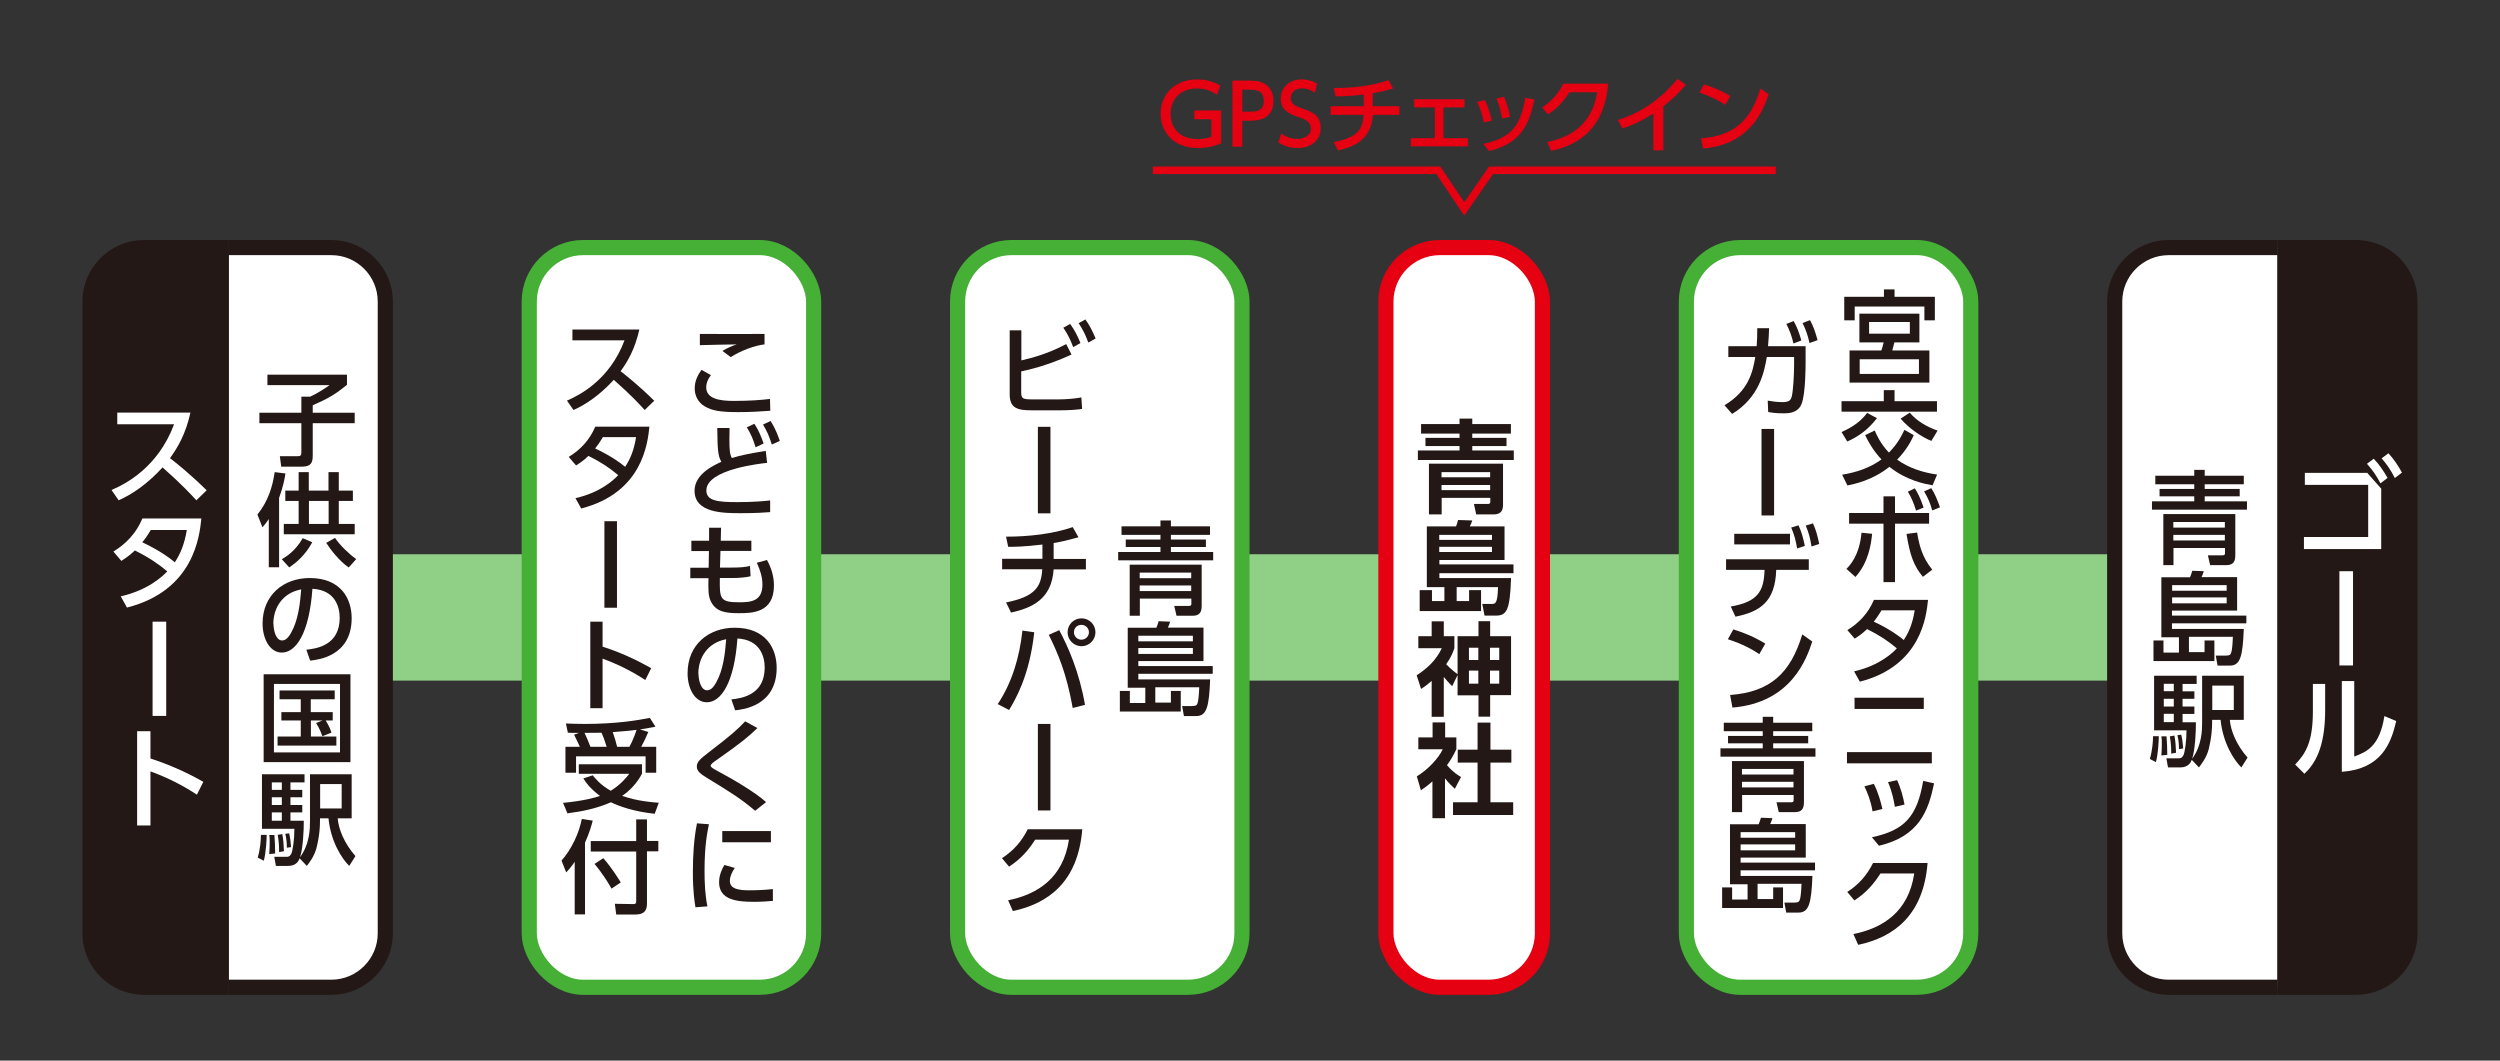 <?xml version="1.0" encoding="UTF-8"?><svg id="_レイヤー_1" xmlns="http://www.w3.org/2000/svg" width="165" height="70" viewBox="0 0 165 70"><rect x="0" y="0" width="165" height="70" fill="#333333" stroke="none"/><defs><style>.cls-1{stroke:#231815;}.cls-1,.cls-2,.cls-3,.cls-4,.cls-5{fill:none;}.cls-1,.cls-4,.cls-5{stroke-width:1px;}.cls-2{stroke:#8fd086;stroke-width:8.34px;}.cls-3{stroke-width:.5px;}.cls-3,.cls-5{stroke:#e50012;}.cls-4{stroke:#45b035;}.cls-6{fill:#231815;}.cls-7{fill:#fff;}.cls-8{fill:#e50012;}</style></defs><line class="cls-2" x1="20.26" y1="40.75" x2="146.13" y2="40.75"/><rect class="cls-7" x="91.47" y="16.34" width="10.33" height="48.82" rx="3.56" ry="3.56"/><rect class="cls-5" x="91.47" y="16.34" width="10.33" height="48.82" rx="3.56" ry="3.56"/><path class="cls-6" d="M99.92,30.36h-6.34v-.63h2.75v-.29h-2.25v-.54h2.25v-.28h-2.54v-.63h2.54v-.36h.84v.36h2.55v.63h-2.55v.28h2.26v.54h-2.26v.29h2.74v.63ZM99.2,30.61v2.71c0,.45-.21.63-.62.63h-1.15l-.15-.69h.93c.13,0,.15-.07.15-.15v-.25h-3.21v1.09h-.84v-3.35h4.89ZM95.14,31.16v.34h3.21v-.34h-3.21ZM95.14,32.01v.34h3.21v-.34h-3.21Z"/><path class="cls-6" d="M96.96,39.67v-.72h.79v1.38h-4.05v-1.38h.81v.72h.82v-.92h-1.16v-4.01h1.93c.05-.13.1-.28.13-.42l.94.03c-.04.13-.1.28-.16.39h2.29v2.22h-4.3v.29h4.89v.58h-4.89v.32h4.73c-.07,2.16-.3,2.48-1.01,2.48h-.74l-.15-.77h.61c.25,0,.4,0,.43-1.11h-2.73v.92h.84ZM98.47,35.3h-3.48v.33h3.48v-.33ZM98.47,36.09h-3.48v.34h3.48v-.34Z"/><path class="cls-6" d="M95.85,45.29c-.27-.26-.35-.37-.56-.61v2.63h-.8v-2.37c-.21.18-.36.31-.7.53l-.29-.9c.65-.42,1.27-.96,1.66-1.79h-1.55v-.79h.88v-.98h.8v.98h.7v.79c-.13.39-.27.66-.54,1.06.31.34.73.64.75.66v-2.51h1.38v-.99h.77v.99h1.38v3.89h-1.38v1.42h-.77v-1.41h-1.38v-1.34l-.35.73ZM97.57,42.75h-.62v.81h.62v-.81ZM97.57,44.26h-.62v.86h.62v-.86ZM98.95,42.75h-.61v.81h.61v-.81ZM98.95,44.26h-.61v.86h.61v-.86Z"/><path class="cls-6" d="M95.37,54h-.83v-2.43c-.34.3-.57.46-.76.59l-.27-.92c.75-.46,1.44-1.2,1.71-1.79h-1.61v-.78h.94v-.99h.83v.99h.74v.78c-.23.48-.41.77-.62,1.05.42.49.72.66.93.78l-.41.78c-.2-.18-.42-.39-.65-.69v2.62ZM97.52,47.69h.85v1.79h1.38v.85h-1.38v2.62h1.5v.84h-3.97v-.84h1.62v-2.62h-1.31v-.85h1.31v-1.79Z"/><path class="cls-7" d="M15.1,16.34h6.77c1.96,0,3.56,1.6,3.56,3.56v41.7c0,1.96-1.6,3.56-3.56,3.56h-6.77"/><path class="cls-1" d="M15.1,16.34h6.77c1.96,0,3.56,1.6,3.56,3.56v41.7c0,1.96-1.6,3.56-3.56,3.56h-6.77"/><path class="cls-6" d="M15.1,16.34h-5.6c-1.96,0-3.56,1.6-3.56,3.56v41.7c0,1.96,1.6,3.56,3.56,3.56h5.6"/><path class="cls-1" d="M15.1,16.34h-5.6c-1.96,0-3.56,1.6-3.56,3.56v41.7c0,1.96,1.6,3.56,3.56,3.56h5.6"/><path class="cls-6" d="M17.65,24.73h5.25v.67c-.77.62-1.17.87-2.26,1.35v.49h2.77v.69h-2.77v2.12c0,.47-.09.75-.72.75h-1.36l-.09-.69h1.16c.21,0,.26-.05.26-.27v-1.91h-2.77v-.69h2.77v-1.06h.58c.44-.19,1.06-.6,1.28-.76h-4.1v-.68Z"/><path class="cls-6" d="M17.73,34.27c-.17.25-.25.36-.41.53l-.33-.84c.71-.88,1-1.85,1.14-2.8l.71.09c-.05.3-.13.82-.42,1.61v4.58h-.68v-3.18ZM20.61,35.79c-.49.9-1.12,1.39-1.52,1.66l-.49-.54c.28-.17.88-.52,1.38-1.39l.63.27ZM19.71,31.16h.67v1.22h1.3v-1.22h.68v1.22h.93v.68h-.93v1.52h1.05v.68h-4.68v-.68h.98v-1.52h-.88v-.68h.88v-1.22ZM20.39,33.06v1.52h1.3v-1.52h-1.3ZM23.01,37.45c-.6-.41-1.2-1.18-1.48-1.62l.58-.33c.31.47.92,1.06,1.4,1.4l-.49.55Z"/><path class="cls-6" d="M20.22,42.88c.71-.07,2.2-.31,2.2-2.1,0-.74-.31-1.84-1.8-1.92-.21,2.97-1.1,4.21-2.02,4.21-.78,0-1.27-.89-1.27-1.92,0-1.88,1.39-3,3.11-3,2.08,0,2.77,1.39,2.77,2.65,0,2.53-2.27,2.75-2.74,2.8l-.25-.72ZM18.05,41.17c0,.39.14,1.1.57,1.1.25,0,.44-.23.6-.52.46-.83.58-1.85.66-2.85-1.2.22-1.84,1.18-1.84,2.28Z"/><path class="cls-6" d="M23.13,44.5v5.8h-5.73v-5.8h5.73ZM22.44,45.14h-4.36v4.52h4.36v-4.52ZM21.28,48.59c-.03-.08-.2-.55-.42-.87l.43-.17h-.77v1.06h1.68v.6h-3.88v-.6h1.53v-1.06h-1.28v-.55h1.28v-.85h-1.4v-.58h3.64v.58h-1.58v.85h1.45v.55h-.47c.04.06.24.36.39.8l-.6.24Z"/><path class="cls-6" d="M17.6,55.11c0,.29-.04,1.14-.19,1.7l-.4-.21c.17-.57.21-1.18.21-1.5h.37ZM19.78,56.64c-.06.16-.21.51-.77.51h-.8l-.11-.6h.78c.13,0,.23,0,.34-.19.1-.19.21-.94.21-1.66h-2.14v-3.6h2.81v.54h-.93v.49h.78v.49h-.78v.51h.78v.49h-.78v.55h.88c.01.63-.06,1.87-.25,2.41.65-.88.66-1.91.66-2.4v-3.08h2.75v2.91h-.92c.05.69.42,1.64,1.17,2.49l-.41.65c-.5-.49-1.22-1.62-1.37-3.14h-.56v.18c0,.93-.21,1.68-.24,1.81-.15.53-.45.92-.63,1.15l-.48-.51ZM18.11,55.11c.04.54.04.6.05,1.22l-.39.04c.02-.25.03-.52.03-.78,0-.27,0-.32-.03-.48h.33ZM17.94,51.64v.49h.66v-.49h-.66ZM17.94,52.62v.51h.66v-.51h-.66ZM17.94,53.62v.55h.66v-.55h-.66ZM18.63,55.05c.07.35.09.65.11,1.13l-.32.06c0-.26,0-.63-.09-1.14l.3-.05ZM19.08,54.99c.07.29.11.59.13.92l-.28.04c0-.19,0-.5-.1-.92l.25-.03ZM21.13,51.75v1.61h1.42v-1.61h-1.42Z"/><path class="cls-7" d="M12.57,27.23c-.33,1.48-.87,2.34-1.35,3.01.41.31,1.33,1.05,2.42,2.12l-.68.66c-.34-.37-.97-1.06-2.23-2.17-1,1.09-2.01,1.78-2.9,2.17l-.47-.68c.87-.37,3.06-1.46,4.13-4.34h-3.75v-.77h4.83Z"/><path class="cls-7" d="M7.49,36.4c.87-.54,1.5-1.22,1.91-2.18h3.89c-.12,1.16-.48,4.75-4.91,5.88l-.41-.74c1.83-.42,2.79-1.35,3.07-1.65-.6-.5-1.18-.9-2.14-1.38-.2.19-.42.39-.89.69l-.53-.62ZM9.95,34.98c-.26.44-.41.63-.56.81.31.15,1.31.62,2.15,1.32.37-.57.63-1.18.79-2.13h-2.38Z"/><path class="cls-7" d="M10.97,47.25h-.9v-6.22h.9v6.22Z"/><path class="cls-7" d="M13,52.45c-.48-.31-1.51-.97-3.07-1.54v3.57h-.88v-6.22h.88v1.8c1.62.52,2.87,1.19,3.49,1.54l-.42.84Z"/><path class="cls-7" d="M150.31,65.16h-7.18c-1.96,0-3.56-1.6-3.56-3.56V19.9c0-1.96,1.6-3.56,3.56-3.56h7.18"/><path class="cls-1" d="M150.31,65.16h-7.18c-1.96,0-3.56-1.6-3.56-3.56V19.9c0-1.96,1.6-3.56,3.56-3.56h7.18"/><path class="cls-6" d="M150.31,65.16h5.19c1.96,0,3.56-1.6,3.56-3.56V19.9c0-1.96-1.6-3.56-3.56-3.56h-5.19"/><path class="cls-1" d="M150.31,65.16h5.19c1.96,0,3.56-1.6,3.56-3.56V19.9c0-1.96-1.6-3.56-3.56-3.56h-5.19"/><path class="cls-6" d="M148.09,31.96h-2.58v.31h2.31v.49h-2.31v.33h2.79v.55h-6.27v-.55h2.79v-.33h-2.29v-.49h2.29v-.31h-2.57v-.56h2.57v-.39h.69v.39h2.58v.56ZM147.53,33.93v2.72c0,.43-.15.65-.6.65h-1.06l-.15-.65h.98c.11,0,.15-.05.15-.13v-.35h-3.4v1.13h-.67v-3.37h4.76ZM143.44,34.45v.37h3.4v-.37h-3.4ZM143.44,35.3v.37h3.4v-.37h-3.4Z"/><path class="cls-6" d="M145.5,43.07v-.8h.65v1.36h-4.02v-1.36h.66v.8h1.02v-1.01h-1.16v-3.96h1.89c.06-.12.11-.29.15-.43l.76.03c-.04.14-.09.27-.15.39h2.35v2.21h-4.3v.33h4.91v.51h-4.91v.37h4.74c-.07,1.82-.23,2.42-.92,2.42h-.81l-.12-.66h.67c.26,0,.33-.06.38-.31.05-.28.07-.65.08-.93h-2.9v1.01h1.03ZM146.96,38.62h-3.6v.37h3.6v-.37ZM146.96,39.43h-3.6v.39h3.6v-.39Z"/><path class="cls-6" d="M142.48,48.6c0,.29-.04,1.14-.19,1.7l-.4-.21c.17-.57.21-1.18.21-1.5h.37ZM144.66,50.14c-.06.16-.21.51-.77.51h-.8l-.11-.6h.78c.13,0,.23,0,.34-.19.1-.19.21-.94.21-1.66h-2.14v-3.6h2.81v.54h-.93v.49h.78v.49h-.78v.51h.78v.49h-.78v.55h.88c.01.63-.06,1.87-.25,2.41.65-.88.66-1.91.66-2.4v-3.08h2.75v2.91h-.92c.05.69.42,1.64,1.17,2.49l-.41.65c-.5-.49-1.22-1.62-1.37-3.14h-.56v.18c0,.93-.21,1.68-.24,1.81-.15.53-.46.92-.63,1.15l-.48-.51ZM142.99,48.6c.04.54.04.6.05,1.22l-.39.04c.02-.25.03-.52.03-.78,0-.27,0-.32-.03-.48h.33ZM142.81,45.13v.49h.66v-.49h-.66ZM142.81,46.12v.51h.66v-.51h-.66ZM142.81,47.11v.55h.66v-.55h-.66ZM143.51,48.55c.07.35.09.65.11,1.13l-.32.06c0-.26,0-.63-.09-1.14l.3-.05ZM143.96,48.48c.07.29.11.59.13.92l-.28.04c0-.19,0-.5-.1-.92l.25-.03ZM146.01,45.25v1.61h1.42v-1.61h-1.42Z"/><path class="cls-7" d="M156.23,31.2l.93,1.05v3.99h-5.1v-.8h4.24v-3.44h-4.18v-.79h4.1ZM156.66,30.27c.37.39.58.7.92,1.27l-.47.36c-.31-.57-.48-.82-.89-1.29l.44-.33ZM157.64,29.92c.37.4.62.79.89,1.27l-.47.36c-.3-.57-.49-.85-.87-1.3l.44-.33Z"/><path class="cls-7" d="M155.3,43.92h-.9v-6.22h.9v6.22Z"/><path class="cls-7" d="M153.46,46.88c0,2.53-.71,3.56-1.37,4.19l-.61-.61c.71-.74,1.17-1.51,1.17-3.51v-1.81h.81v1.73ZM155.38,49.93c.79-.3,1.67-.63,1.99-2.67l.78.33c-.34,1.48-.98,3.16-3.59,3.35v-5.99h.82v4.98Z"/><rect class="cls-7" x="63.2" y="16.34" width="18.77" height="48.82" rx="3.56" ry="3.56"/><rect class="cls-4" x="63.2" y="16.34" width="18.77" height="48.82" rx="3.56" ry="3.56"/><path class="cls-6" d="M79.86,35.3h-2.58v.31h2.31v.49h-2.31v.33h2.79v.55h-6.27v-.55h2.79v-.33h-2.29v-.49h2.29v-.31h-2.57v-.56h2.57v-.39h.69v.39h2.58v.56ZM79.31,37.27v2.72c0,.43-.15.65-.6.65h-1.06l-.15-.65h.98c.11,0,.15-.05.15-.13v-.35h-3.4v1.13h-.67v-3.37h4.76ZM75.22,37.79v.37h3.4v-.37h-3.4ZM75.22,38.64v.37h3.4v-.37h-3.4Z"/><path class="cls-6" d="M77.28,46.4v-.8h.65v1.36h-4.02v-1.36h.66v.8h1.02v-1.01h-1.16v-3.96h1.89c.06-.12.11-.29.15-.43l.76.03c-.04.14-.09.27-.15.39h2.35v2.21h-4.3v.33h4.91v.51h-4.91v.37h4.74c-.07,1.82-.23,2.42-.92,2.42h-.81l-.12-.66h.67c.26,0,.33-.06.38-.31.05-.28.07-.65.08-.93h-2.9v1.01h1.03ZM78.73,41.96h-3.6v.37h3.6v-.37ZM78.73,42.77h-3.6v.39h3.6v-.39Z"/><path class="cls-6" d="M67.4,23.79c.7-.17,1.7-.41,2.97-1.08l.35.69c-1.56.72-2.79,1-3.32,1.11v1.37c0,.43.09.48.76.48h1.72c.46,0,1.08-.05,1.49-.13l.05.76c-.39.06-.96.09-1.38.09h-2c-.88,0-1.4-.15-1.4-1.04v-4.24h.77v1.97ZM70.63,21.38c.3.41.47.76.68,1.26l-.48.27c-.2-.53-.35-.83-.65-1.28l.45-.25ZM71.63,21.08c.28.38.46.74.68,1.26l-.48.27c-.21-.55-.33-.8-.64-1.28l.45-.25Z"/><path class="cls-6" d="M69.33,33.88h-.83v-5.71h.83v5.71Z"/><path class="cls-6" d="M69.55,36.89h2.12v.69h-2.13c-.13,2-1.47,2.55-2.81,2.85l-.33-.67c1.93-.38,2.32-1.04,2.39-2.19h-2.65v-.69h2.66v-.94c-1.24.15-1.88.15-2.26.15l-.14-.67c1.55,0,3.12-.19,4.4-.63l.38.67c-.66.18-1.08.29-1.64.38v1.05Z"/><path class="cls-6" d="M68.26,41.74c-.32,2.92-1.28,4.48-1.66,5.12l-.75-.39c.95-1.43,1.44-3.1,1.63-4.85l.78.11ZM70.8,46.73c-.42-2.35-.99-3.63-1.58-4.83l.69-.31c.58,1.09,1.32,2.74,1.7,4.93l-.82.21ZM72.3,41.73c0,.51-.42.92-.92.92s-.92-.41-.92-.92.41-.92.92-.92.92.41.92.92ZM70.88,41.73c0,.27.22.49.49.49s.5-.22.5-.49-.22-.49-.5-.49-.49.21-.49.49Z"/><path class="cls-6" d="M69.33,53.49h-.83v-5.71h.83v5.71Z"/><path class="cls-6" d="M66.53,59.42c1.94-.39,3.64-1.46,4.02-4h-2.23c-.45.7-.93,1.26-1.72,1.78l-.47-.56c.78-.51,1.3-1.11,1.7-1.91h3.6c-.28,3.48-2.24,4.9-4.58,5.4l-.31-.7Z"/><rect class="cls-7" x="34.93" y="16.34" width="18.77" height="48.82" rx="3.56" ry="3.56"/><rect class="cls-4" x="34.93" y="16.34" width="18.77" height="48.82" rx="3.56" ry="3.56"/><path class="cls-6" d="M46.92,24.76c-.21.27-.31.54-.31.8,0,.77.9.9,1.82.9,1.08,0,1.81-.06,2.39-.13l.02.78c-.54.04-1.25.09-2.11.09-1.16,0-1.72-.09-2.2-.37-.48-.27-.68-.75-.68-1.19,0-.57.27-.98.45-1.23l.62.35ZM50.46,22.73c-.63.07-1.53.39-2.23.84l-.55-.41c.38-.22.59-.31.94-.43-.38,0-2.08.04-2.43.05v-.74c1.13.01,4.06,0,4.27,0v.71Z"/><path class="cls-6" d="M50.62,30.55c-.28.03-4,.4-4,1.82,0,.69.76.77,2.04.77,1.1,0,1.8-.07,2.17-.11v.77c-.39.03-.96.07-1.92.07-1.15,0-3.07,0-3.07-1.48,0-1.12,1.31-1.7,1.77-1.91-.24-.42-.25-.85-.27-2.23h.81c0,.21-.01.4-.01.74,0,.73.03.98.16,1.24.58-.18,1.22-.31,2.24-.47l.09.8ZM49.79,27.97c.27.41.43.8.61,1.3l-.53.25c-.17-.55-.3-.85-.58-1.32l.5-.23ZM50.86,27.79c.12.19.35.55.61,1.31l-.53.24c-.17-.55-.31-.86-.58-1.32l.49-.23Z"/><path class="cls-6" d="M49.59,35.68v.68h-2.04l-.03,1.1h.78c.53,0,.92-.03,1.2-.11l.04.68c-.27.08-.8.12-1.24.12h-.79c-.02,1.37,0,1.6,1.27,1.6.73,0,1.54-.04,1.54-1.16,0-.51-.14-.94-.37-1.45l.67-.18c.29.53.46,1.07.46,1.69,0,1.82-1.48,1.82-2.33,1.82-.91,0-1.48-.11-1.82-.75-.19-.35-.19-.84-.17-1.56h-1.2v-.69h1.21l.02-1.1h-1.16v-.68h1.17v-.86s.79,0,.79,0l-.02.86h2.02Z"/><path class="cls-6" d="M48.27,46.16c.71-.07,2.2-.31,2.2-2.1,0-.74-.31-1.84-1.8-1.92-.21,2.97-1.1,4.21-2.02,4.21-.78,0-1.27-.89-1.27-1.92,0-1.88,1.39-3,3.11-3,2.08,0,2.77,1.39,2.77,2.65,0,2.53-2.27,2.75-2.74,2.8l-.25-.72ZM46.1,44.46c0,.39.14,1.1.57,1.1.25,0,.44-.23.6-.52.46-.83.58-1.85.66-2.85-1.2.22-1.84,1.18-1.84,2.28Z"/><path class="cls-6" d="M49.85,53.52c-.95-.81-1.75-1.3-3.03-2.08-.55-.34-.83-.51-.83-.85,0-.31.24-.51.74-.9,1.54-1.18,1.93-1.53,2.45-2.08l.81.44c-.59.57-1.13,1.02-2.71,2.12-.16.11-.38.27-.38.37,0,.1.23.22.41.32,1.09.58,2.55,1.44,3.25,2.08l-.72.57Z"/><path class="cls-6" d="M46.79,54.4c-.1.48-.29,1.38-.29,3.05,0,.8.03,1.59.19,2.37l-.79.06c-.06-.39-.17-1.05-.17-2.31,0-1.08.06-2.17.27-3.23l.79.06ZM48.5,57.28c-.2.28-.33.6-.33.86,0,.56.66.62,1.3.62.52,0,1.08-.03,1.54-.08v.78c-.36.03-.76.06-1.24.06-1.1,0-2.31-.11-2.31-1.29,0-.23.04-.62.35-1.14l.67.19ZM50.88,54.85v.74h-3.21v-.74h3.21Z"/><path class="cls-6" d="M42.2,21.74c-.31,1.36-.8,2.15-1.24,2.76.37.29,1.22.96,2.22,1.95l-.63.61c-.31-.34-.89-.98-2.04-1.99-.92,1-1.84,1.63-2.66,1.99l-.43-.62c.79-.34,2.81-1.34,3.8-3.98h-3.44v-.71h4.43Z"/><path class="cls-6" d="M37.53,30.16c.8-.49,1.38-1.12,1.76-2h3.57c-.11,1.06-.44,4.36-4.5,5.4l-.38-.68c1.68-.38,2.57-1.24,2.82-1.52-.55-.46-1.08-.83-1.96-1.27-.19.17-.38.36-.82.63l-.49-.57ZM39.79,28.85c-.24.4-.37.57-.51.75.29.13,1.2.57,1.98,1.21.34-.52.58-1.08.72-1.96h-2.19Z"/><path class="cls-6" d="M40.72,40.11h-.83v-5.71h.83v5.71Z"/><path class="cls-6" d="M42.59,44.88c-.44-.28-1.39-.89-2.82-1.41v3.27h-.81v-5.71h.81v1.65c1.49.47,2.63,1.1,3.21,1.42l-.39.78Z"/><path class="cls-6" d="M39.12,51.17c.14.18.51.64,1.19,1.02.67-.41,1.06-.91,1.22-1.12h-3.33v-.63h4.17v.63c-.14.25-.51.92-1.31,1.46,1.04.35,1.95.42,2.42.45l-.27.73c-1.39-.15-2.33-.49-2.89-.76-1.01.44-1.96.61-2.87.73l-.29-.69c1.42-.14,2.12-.35,2.44-.46-.63-.47-.9-.84-1.1-1.15l.62-.21ZM38.27,49.29c-.09-.2-.27-.59-.38-.8l.32-.12c-.29,0-.54,0-.73-.01l-.13-.61c.36.01.7.03,1.22.03,2.16,0,3.56-.25,4.32-.4l.37.58c-.3.06-.59.12-1.02.18l.55.17c-.23.52-.27.61-.47.98h.99v1.71h-.7v-1.08h-4.59v1.08h-.7v-1.71h.97ZM40.04,49.29c-.17-.54-.22-.67-.34-.93-.23,0-.64.01-1.12.01.14.3.27.61.39.92h1.07ZM41.54,49.29c.25-.45.43-.97.47-1.12-.41.05-.52.07-1.57.15.13.37.21.62.29.97h.8Z"/><path class="cls-6" d="M37.93,56.88c-.27.39-.4.53-.56.7l-.31-.78c.68-.77,1.16-1.83,1.34-2.75l.72.11c-.07.27-.19.74-.51,1.46v4.73h-.68v-3.46ZM41.99,54.08h.71v1.42h.75v.69h-.75v3.46c0,.48-.22.71-.79.71h-1.24l-.09-.71,1.24.02c.16,0,.17-.11.17-.19v-3.28h-3v-.69h3v-1.42ZM39.82,56.64c.59.68.96,1.3,1.15,1.6l-.61.41c-.14-.26-.55-.95-1.12-1.63l.59-.39Z"/><rect class="cls-7" x="111.3" y="16.34" width="18.77" height="48.82" rx="3.56" ry="3.56"/><rect class="cls-4" x="111.3" y="16.34" width="18.77" height="48.82" rx="3.56" ry="3.56"/><path class="cls-6" d="M127.01,21.14v-.91h-4.6v.91h-.69v-1.55h2.62v-.49h.7v.49h2.66v1.55h-.69ZM126.68,22.6h-1.65c-.05.21-.07.29-.14.53h2.45v2.12h-5.27v-2.12h2.1c.07-.22.1-.3.15-.53h-1.6v-1.9h3.96v1.9ZM126.65,23.71h-3.91v.97h3.91v-.97ZM126.05,21.25h-2.69v.77h2.69v-.77Z"/><path class="cls-6" d="M125.04,25.75v.73h2.8v.69h-6.3v-.69h2.79v-.73h.71ZM121.55,28.51c.33-.15,1.14-.51,1.68-1.26l.65.35c-.63.82-1.31,1.25-1.96,1.54l-.38-.63ZM123.73,28.41c.11.26.38.88.94,1.46.63-.63.92-1.28,1.02-1.5l.62.35c-.14.31-.44.94-1.1,1.62.78.55,1.7.85,2.64.98l-.3.71c-.46-.08-1.7-.3-2.85-1.22-1.14.91-2.34,1.14-2.77,1.23l-.35-.71c.93-.15,1.84-.45,2.6-1.01-.15-.15-.62-.65-1.08-1.6l.64-.31ZM126.05,27.24c.42.51,1.08.92,1.83,1.18l-.41.68c-.65-.26-1.47-.82-2.03-1.47l.6-.39Z"/><path class="cls-6" d="M121.86,37.55c.21-.21.86-.86,1-2.39l.7.07c-.07.7-.24,1.89-1.1,2.85l-.59-.53ZM125.07,38.42h-.76v-3.86h-2.27v-.7h2.27v-1.1h.76v1.1h2.25v.7h-2.25v3.86ZM126.53,35.15c.13.78.31,1.6,1,2.45l-.62.47c-.6-.72-.86-1.44-1.08-2.83l.69-.09ZM126.38,32.23c.17.27.36.62.58,1.27l-.5.2c-.16-.51-.28-.8-.54-1.25l.46-.22ZM127.46,32.21c.26.41.39.75.58,1.27l-.51.21c-.15-.51-.27-.8-.54-1.26l.47-.21Z"/><path class="cls-6" d="M121.92,41.59c.8-.49,1.38-1.12,1.76-2h3.57c-.11,1.06-.44,4.36-4.5,5.4l-.38-.68c1.68-.38,2.57-1.24,2.82-1.52-.55-.46-1.08-.83-1.96-1.27-.19.17-.38.36-.82.63l-.49-.57ZM124.18,40.28c-.24.4-.37.57-.51.75.29.13,1.2.57,1.98,1.21.34-.52.58-1.08.72-1.96h-2.19Z"/><path class="cls-6" d="M127.5,49.64v.74h-5.6v-.74h5.6ZM126.97,46.05v.74h-4.57v-.74h4.57Z"/><path class="cls-6" d="M123.59,53.55c-.12-.71-.35-1.28-.54-1.65l.62-.17c.3.58.46,1.2.57,1.66l-.65.16ZM123.54,55.26c2.17-.46,2.99-1.37,3.39-3.72l.72.16c-.38,1.82-.98,3.49-3.64,4.12l-.47-.57ZM125.06,53.24c-.07-.41-.17-.96-.45-1.62l.6-.13c.23.49.41,1.16.49,1.61l-.64.15Z"/><path class="cls-6" d="M122.32,61.65c1.94-.39,3.64-1.46,4.02-4h-2.23c-.45.7-.93,1.26-1.72,1.78l-.47-.56c.78-.51,1.3-1.11,1.7-1.91h3.6c-.28,3.48-2.24,4.9-4.58,5.4l-.31-.7Z"/><path class="cls-6" d="M113.81,26.75c1.61-.96,1.87-2.21,2.04-3.19h-1.78v-.71h1.87c.03-.43.04-.69.04-1.19h.78c-.01.44-.03.66-.07,1.19h2.48v1.1c0,.19,0,2.06-.27,2.72-.25.61-.9.61-1.18.61-.54,0-.82-.05-1.02-.09l-.03-.75c.28.05.6.1.98.1.46,0,.55-.15.61-.39.09-.37.15-1.42.15-2.05v-.54h-1.8c-.16.94-.47,2.65-2.29,3.76l-.5-.57ZM118.38,21.19c.23.4.35.74.51,1.28l-.52.2c-.13-.52-.23-.81-.47-1.29l.48-.19ZM119.46,21.13c.24.45.34.75.5,1.32l-.53.19c-.13-.55-.23-.84-.46-1.32l.49-.19Z"/><path class="cls-6" d="M117.09,34.02h-.83v-5.71h.83v5.71Z"/><path class="cls-6" d="M114.23,40.03c1.81-.31,2.19-1.03,2.23-2.42h-2.54v-.7h5.46v.7h-2.15c-.06,2.12-1.09,2.77-2.69,3.09l-.31-.67ZM118.14,35.23v.7h-3.68v-.7h3.68ZM118.7,34.67c.21.45.3.8.42,1.36l-.51.17c-.09-.54-.18-.88-.39-1.38l.48-.15ZM119.65,34.53c.21.45.3.82.42,1.37l-.51.17c-.09-.56-.17-.87-.38-1.38l.48-.15Z"/><path class="cls-6" d="M116.11,43.17c-.43-.29-1.08-.66-2.07-.98l.36-.65c1.12.35,1.79.74,2.11.94l-.4.7ZM114.18,45.87c2.65-.19,4-1.44,4.77-4l.66.47c-.36,1.08-1.35,4.04-5.27,4.36l-.15-.82Z"/><path class="cls-6" d="M119.61,48.26h-2.58v.31h2.31v.49h-2.31v.33h2.79v.55h-6.27v-.55h2.79v-.33h-2.29v-.49h2.29v-.31h-2.57v-.56h2.57v-.39h.69v.39h2.58v.56ZM119.06,50.23v2.72c0,.43-.15.65-.6.65h-1.06l-.15-.65h.98c.11,0,.15-.05.15-.13v-.35h-3.4v1.13h-.67v-3.37h4.76ZM114.97,50.75v.37h3.4v-.37h-3.4ZM114.97,51.6v.37h3.4v-.37h-3.4Z"/><path class="cls-6" d="M117.03,59.37v-.8h.65v1.36h-4.02v-1.36h.66v.8h1.02v-1.01h-1.16v-3.96h1.89c.06-.12.11-.29.15-.43l.76.03c-.04.14-.09.27-.15.39h2.35v2.21h-4.3v.33h4.91v.51h-4.91v.37h4.74c-.07,1.82-.23,2.42-.92,2.42h-.81l-.12-.66h.67c.26,0,.33-.06.38-.31.05-.28.07-.65.08-.93h-2.9v1.01h1.03ZM118.48,54.92h-3.6v.37h3.6v-.37ZM118.48,55.73h-3.6v.39h3.6v-.39Z"/><path class="cls-8" d="M80.32,6.26c-.4-.29-.81-.42-1.31-.42-1.09,0-1.75.69-1.75,1.66,0,.8.44,1.68,1.81,1.68.47,0,.75-.11.88-.16v-1.15h-1.13v-.58h1.78v2.17c-.19.08-.74.31-1.54.31-1.7,0-2.46-1.14-2.46-2.27,0-1.33,1.01-2.26,2.41-2.26.81,0,1.34.3,1.53.41l-.22.61Z"/><path class="cls-8" d="M82.64,5.33c.83,0,1.41.46,1.41,1.33,0,1.07-.79,1.31-1.52,1.31h-.54v1.71h-.65v-4.36h1.31ZM82.48,7.37c.37,0,.93,0,.93-.71s-.54-.74-.93-.74h-.49v1.45h.49Z"/><path class="cls-8" d="M86.78,6.12c-.26-.18-.53-.29-.84-.29-.46,0-.75.28-.75.64,0,.38.27.52.73.68.62.21,1.25.43,1.25,1.3,0,.76-.6,1.32-1.53,1.32-.47,0-.88-.12-1.27-.37l.19-.59c.32.23.66.36,1.04.36.48,0,.92-.23.92-.68,0-.42-.33-.61-.85-.77-.73-.24-1.14-.55-1.14-1.21,0-.74.58-1.27,1.38-1.27.52,0,.86.19,1.02.28l-.15.6Z"/><path class="cls-8" d="M90.61,7.01h1.75v.57h-1.75c-.11,1.64-1.21,2.1-2.31,2.35l-.27-.55c1.59-.31,1.91-.85,1.97-1.8h-2.18v-.57h2.19v-.77c-1.02.12-1.54.12-1.86.12l-.12-.55c1.27,0,2.56-.15,3.61-.52l.31.55c-.54.15-.88.24-1.35.31v.86Z"/><path class="cls-8" d="M95.27,9.12h1.61v.54h-3.76v-.54h1.58v-2.03h-1.37v-.54h3.33v.54h-1.39v2.03Z"/><path class="cls-8" d="M97.93,8.09c-.09-.53-.25-.96-.44-1.35l.5-.14c.25.48.38.99.47,1.36l-.54.13ZM97.89,9.5c1.78-.38,2.46-1.12,2.78-3.05l.6.13c-.35,1.66-.9,2.88-2.99,3.39l-.38-.47ZM99.14,7.83c-.05-.29-.14-.77-.37-1.33l.49-.11c.19.41.34.95.4,1.32l-.53.12Z"/><path class="cls-8" d="M102.1,9.38c1.59-.32,2.99-1.2,3.31-3.29h-1.83c-.37.58-.76,1.03-1.41,1.46l-.39-.46c.64-.42,1.07-.91,1.4-1.57h2.96c-.23,2.86-1.84,4.03-3.77,4.44l-.25-.58Z"/><path class="cls-8" d="M109.77,9.92h-.65v-2.43c-.9.57-1.48.8-2.04.99l-.3-.56c1.55-.48,2.9-1.44,3.93-2.71l.56.38c-.43.51-.78.86-1.49,1.43v2.9Z"/><path class="cls-8" d="M113.86,6.92c-.35-.24-.88-.54-1.7-.81l.3-.54c.92.29,1.47.6,1.74.77l-.33.57ZM112.27,9.13c2.18-.16,3.29-1.19,3.92-3.29l.54.38c-.3.88-1.11,3.32-4.33,3.58l-.13-.67Z"/><polyline class="cls-3" points="76.09 11.24 94.93 11.24 96.64 13.79 98.41 11.24 117.2 11.24"/></svg>